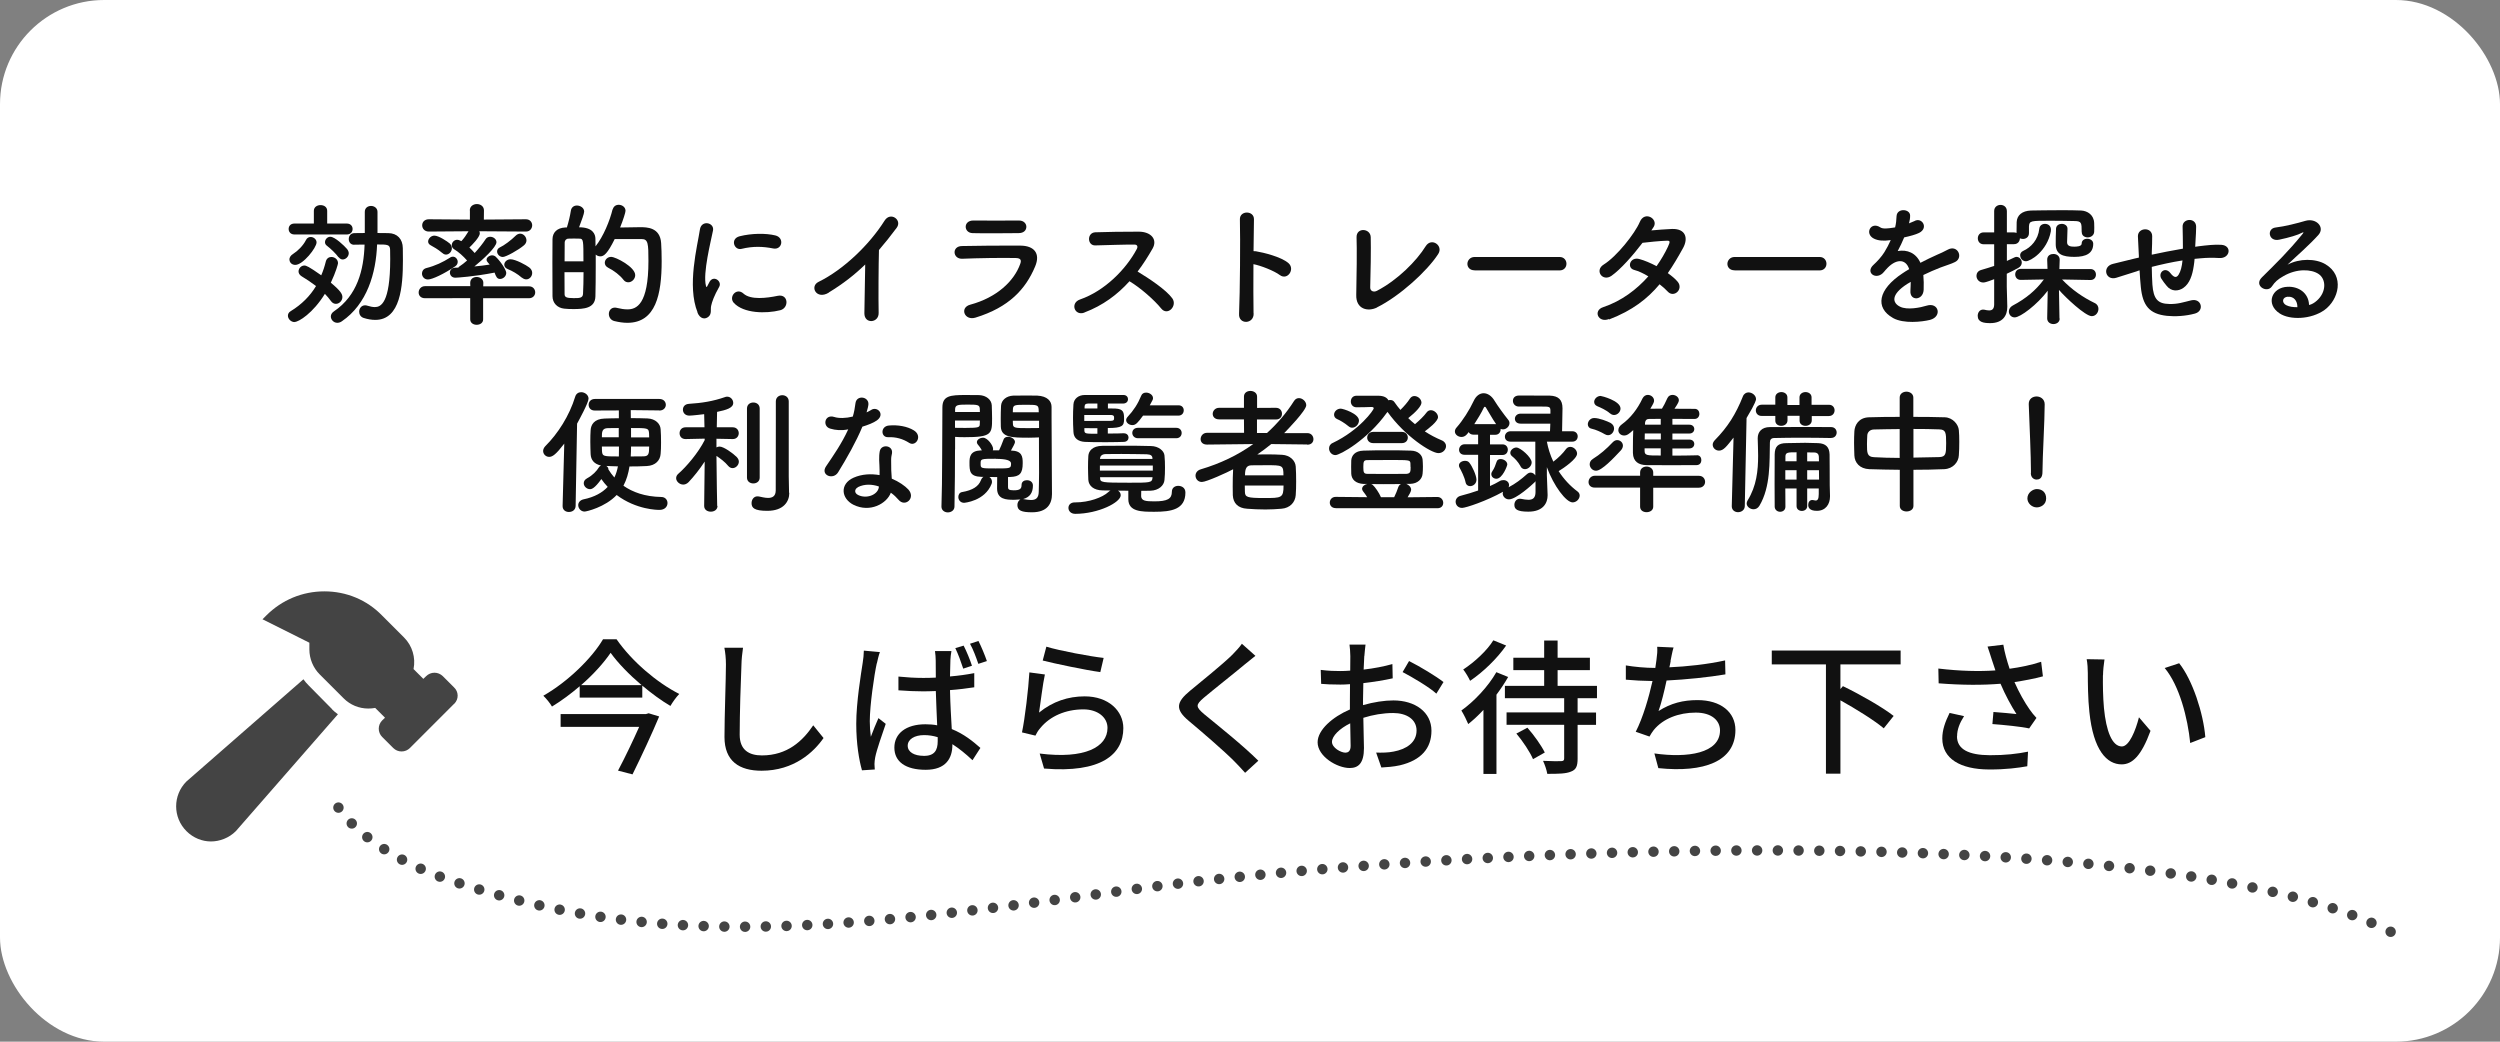 <?xml version="1.0" encoding="UTF-8"?><svg id="_レイヤー_1" xmlns="http://www.w3.org/2000/svg" viewBox="0 0 240 100"><rect x="0" y="0" width="240" height="100" fill="#808080" stroke="none"/><defs><style>.cls-1{fill:#fff;}.cls-2{fill:#111;}.cls-3{fill:#444;}.cls-4,.cls-5{fill:none;stroke:#444;stroke-linecap:round;stroke-miterlimit:10;}.cls-5{stroke-dasharray:0 0 0 1.99;}</style></defs><rect class="cls-1" y="0" width="240" height="100" rx="10" ry="10"/><g><path class="cls-2" d="M28.28,30.92c-.35,0-.64-.31-.64-.61,0-.17,.08-.33,.27-.44,1.05-.64,1.86-1.46,2.43-2.41-.46-.35-.95-.68-1.39-.94-.19-.12-.29-.29-.29-.46,0-.29,.25-.57,.56-.57,.17,0,.4,.08,1.62,.94,.18-.42,.33-.87,.44-1.33,.08-.3,.3-.43,.53-.43,.31,0,.64,.22,.64,.6,0,.08-.2,.83-.69,1.87,.95,.79,1.11,1.1,1.11,1.38,0,.35-.3,.65-.62,.65-.17,0-.35-.08-.48-.27-.17-.23-.36-.47-.58-.69-1.14,1.85-2.51,2.7-2.91,2.7Zm-.01-8.41c-.38,0-.56-.26-.56-.53s.18-.52,.56-.52h1.86v-1.22c0-.36,.31-.55,.64-.55s.64,.18,.64,.55v1.22h1.88c.38,0,.56,.26,.56,.52,0,.27-.18,.53-.56,.53h-5.02Zm-.49,2.41c0-.18,.1-.39,.38-.56,.43-.27,.95-.79,1.21-1.31,.1-.22,.29-.3,.46-.3,.27,0,.56,.22,.56,.52,0,.51-1.3,2.16-2.04,2.16-.33,0-.56-.23-.56-.51Zm4.72-.22c-.26-.36-.75-.83-1.13-1.12-.12-.09-.17-.21-.17-.33,0-.26,.22-.52,.51-.52,.44,0,1.34,.86,1.61,1.18,.1,.13,.16,.27,.16,.4,0,.32-.29,.6-.58,.6-.14,0-.27-.07-.39-.22Zm1.51-1.2c-.36,0-.53-.27-.53-.55,0-.29,.18-.57,.55-.57,.33,0,.65-.01,.99-.01v-2.03c0-.39,.3-.57,.6-.57s.62,.2,.62,.57v2.03c.34,0,.7,.01,1.04,.01,.86,.01,1.38,.57,1.39,1.44,0,.38,.01,.77,.01,1.16,0,2.5-.23,5.73-2.65,5.73-.35,0-.73-.06-1.13-.19-.29-.1-.42-.35-.42-.6,0-.3,.21-.61,.57-.61,.07,0,.14,.01,.23,.04,.26,.08,.49,.13,.7,.13,.56,0,1.48-.34,1.48-4.6,0-.31-.01-.61-.01-.9-.01-.51-.26-.51-1.25-.51-.1,2.74-.95,5.72-3.39,7.38-.14,.1-.3,.14-.43,.14-.35,0-.62-.3-.62-.61,0-.17,.09-.35,.3-.49,2.25-1.52,2.86-3.97,2.94-6.41-.34,0-.68,.01-.97,.01h-.01Z"/><path class="cls-2" d="M46.38,28.62v2.03c.01,.35-.3,.53-.62,.53s-.62-.18-.62-.53v-2.03s-4.33,.01-4.33,.01c-.43,0-.62-.27-.62-.55,0-.3,.22-.61,.62-.61h4.34s-.01-.31-.01-.31h0c0-.39,.31-.57,.62-.57s.64,.2,.64,.56h0s-.01,.34-.01,.34h4.39c.39-.01,.6,.29,.6,.58,0,.27-.2,.56-.6,.56h-4.39Zm-5.3-1.79c-.36,0-.57-.29-.57-.57,0-.22,.12-.44,.4-.52,.9-.23,1.6-.57,2.3-1.01,.09-.07,.19-.09,.27-.09,.26,0,.46,.25,.46,.49,0,.16-.06,.31-.23,.43-1.09,.74-2.22,1.27-2.63,1.27Zm4.93-4.63c.04,.06,.05,.13,.05,.21,0,.36-.79,1.16-1,1.35,.18,.17,.35,.35,.51,.53,.4-.44,.78-.91,1.05-1.33,.1-.16,.27-.23,.44-.23,.3,0,.6,.22,.6,.52,0,.47-1.27,1.64-2.12,2.33,.51-.05,.99-.1,1.47-.18-.05-.07-.12-.14-.18-.21-.08-.09-.12-.17-.12-.26,0-.23,.29-.42,.55-.42,.1,0,.21,.04,.29,.1,.51,.47,1.05,1.31,1.05,1.59,0,.33-.31,.58-.6,.58s-.39-.25-.52-.61c-2,.39-3.65,.49-3.77,.49-.34,0-.52-.25-.52-.49,0-.22,.16-.45,.49-.47,.1,0,.22-.01,.33-.01,.01-.04,.04-.08,.08-.1,.25-.17,.51-.36,.75-.58-.38-.43-.81-.82-1.24-1.08-.17-.1-.23-.25-.23-.39,0-.26,.22-.52,.52-.52,.1,0,.21,.03,.31,.09l.09,.04c.25-.26,.48-.6,.69-.95l-3.81,.03c-.42,0-.64-.3-.64-.6s.22-.58,.64-.58l3.94,.03v-.87s-.01-.01-.01-.01c0-.4,.34-.61,.68-.61s.68,.21,.68,.61h0s-.01,.88-.01,.88l4.04-.03c.4,0,.6,.3,.6,.58s-.2,.6-.6,.6l-4.47-.03Zm-3.56,2.08c-.42-.36-.83-.58-1.1-.73-.17-.09-.25-.22-.25-.36,0-.27,.27-.57,.6-.57,.42,0,1.26,.57,1.47,.75,.14,.13,.21,.3,.21,.46,0,.31-.26,.61-.56,.61-.12,0-.25-.05-.36-.16Zm5.82,.39c-.31,0-.55-.27-.55-.53,0-.14,.07-.29,.25-.38,.42-.19,1.11-.71,1.53-1.13,.13-.13,.29-.2,.43-.2,.33,0,.61,.31,.61,.65,0,.16-.08,.33-.23,.46-.53,.46-1.75,1.13-2.04,1.13Zm1.83,1.99c-.44-.38-.9-.64-1.34-.82-.25-.1-.35-.26-.35-.43,0-.26,.26-.52,.6-.52,.49,0,1.52,.57,1.79,.78,.21,.16,.29,.35,.29,.53,0,.33-.25,.62-.57,.62-.13,0-.27-.05-.42-.17Z"/><path class="cls-2" d="M58.82,20.12c.07-.31,.31-.46,.57-.46,.33,0,.66,.22,.66,.58,0,.14-.21,.84-.52,1.6,.57-.01,1.34-.03,1.92-.03,.65,0,1.92,.01,2.02,1.53,.03,.46,.05,1.07,.05,1.73,0,3.18-.56,5.92-3.29,5.92-.39,0-.81-.06-1.26-.17-.35-.09-.52-.39-.52-.68,0-.31,.2-.61,.58-.61,.07,0,.13,.01,.21,.03,.36,.09,.7,.14,.99,.14,.86,0,2.02-.44,2.02-4.64,0-1.68-.03-2.11-.65-2.11h-2.59c-.7,1.42-1.04,1.66-1.38,1.66-.17,0-.33-.07-.44-.17v1.14c0,1.05-.01,2.09-.03,2.87-.03,1.17-1.14,1.22-2.12,1.22-.3,0-.6-.01-.88-.04-.65-.07-1.12-.53-1.12-1.2-.01-.9-.01-2.11-.01-3.25,0-.83,0-1.62,.01-2.22,.01-.65,.44-1.08,1.21-1.12h.17c.16-.51,.31-1.13,.38-1.6,.05-.35,.31-.51,.58-.51,.34,0,.7,.23,.7,.58,0,.2-.25,.87-.49,1.51,1.34,0,1.56,.68,1.57,1.08,.01,.23,.01,.49,.01,.75,.75-.94,1.38-2.47,1.64-3.57Zm-2.81,4.97c0-2.01,0-2.18-.38-2.18-.14-.01-.34-.01-.53-.01s-.39,0-.53,.01c-.22,0-.36,.18-.36,.36-.01,.46-.01,1.12-.01,1.82h1.82Zm-1.82,1.03c0,.79,0,1.56,.01,2.11,0,.29,.16,.39,.86,.39,.56,0,.88,0,.91-.4,.03-.58,.05-1.33,.05-2.09h-1.83Zm5.67,.75c-.35-.46-.94-.9-1.48-1.17-.23-.12-.32-.3-.32-.47,0-.29,.25-.57,.61-.57,.44,0,2.31,.97,2.31,1.75,0,.38-.33,.69-.66,.69-.17,0-.33-.06-.46-.23Z"/><path class="cls-2" d="M66.97,30c-1.04-2.56-.01-6.41,.22-7.96,.14-.96,1.4-.68,1.26,.08-.21,1.05-.99,4.11-.68,5.32,.04,.17,.09,.13,.14,.01,.03-.07,.17-.33,.22-.42,.4-.64,1.21-.01,.91,.51-.48,.84-.69,1.44-.77,1.82-.08,.35,.08,.75-.25,1.04-.33,.29-.81,.23-1.07-.4Zm3.48-.92c-.53-.58,.25-1.51,.92-.9,.7,.64,2.26,.43,3.28,.22,1.05-.22,1.12,1.16,.26,1.38-1.39,.35-3.52,.31-4.46-.7Zm.74-5.19c-.71,.18-1.13-.97-.18-1.21,1.16-.29,2.51-.3,3.42-.08,.91,.22,.66,1.44-.22,1.25-.94-.19-1.92-.23-3.02,.04Z"/><path class="cls-2" d="M79.57,28.09c-1.2,.73-1.87-.6-.99-1.03,2.39-1.17,4.88-3.56,6.34-5.88,.57-.9,1.72-.06,1.16,.69-.58,.78-1.14,1.48-1.7,2.13-.04,1.33-.06,4.73-.03,6.03,.03,.99-1.38,1.11-1.37,.04,.01-1.04,.06-3.16,.08-4.68-1.03,1-2.15,1.87-3.5,2.69Z"/><path class="cls-2" d="M93.65,30.49c-1.07,.33-1.55-.96-.51-1.24,2.56-.69,4.21-2.26,4.8-3.91,.13-.35,.07-.56-.43-.57-1.33-.03-3.74,.01-5.13,.07-.92,.04-1.04-1.2-.04-1.22,1.68-.04,3.86-.05,5.63-.04,1.3,.01,1.94,.74,1.4,2.01-.91,2.17-2.5,3.91-5.72,4.9Zm4.13-8.11c-1.22,0-3.02,.04-4.42,0-.86-.03-.91-1.22,.09-1.21,1.25,.01,3.07,.01,4.38,0,.44,0,.7,.29,.7,.6s-.22,.61-.75,.61Z"/><path class="cls-2" d="M104.1,30.01c-.95,.35-1.39-.92-.42-1.26,2.37-.82,4.42-2.9,5.45-4.84,.12-.22,.07-.43-.22-.43-.82-.01-2.61,.05-3.76,.08-.78,.03-.83-1.22,0-1.26,.95-.04,2.86-.06,4.17-.06,1.17,0,1.83,.74,1.33,1.62-.44,.77-.91,1.51-1.44,2.21,1.08,.65,2.73,1.74,3.33,2.57,.52,.73-.46,1.74-1.07,.97-.64-.79-1.98-1.98-3.04-2.61-1.14,1.27-2.55,2.33-4.33,3Z"/><path class="cls-2" d="M120.35,30.09c.03,1.05-1.46,1.09-1.4,.05,.09-2.11,.13-7.2,.08-9.08-.03-.88,1.38-.87,1.35,.01-.01,.64-.03,1.77-.04,3.04,.06,0,.14,0,.22,.01,.73,.12,2.42,.53,3.12,1.13,.68,.57-.07,1.7-.81,1.16-.56-.42-1.85-.92-2.54-1.05-.01,1.79-.01,3.67,.01,4.72Z"/><path class="cls-2" d="M132.19,29.52c-.87,.43-2.03,.17-1.99-1.21,.04-1.48,.07-4.64,.03-5.51-.04-1,1.34-.9,1.36-.03,.03,.92-.01,3.83-.05,4.82-.01,.36,.33,.49,.64,.33,2-1.04,3.81-2.87,4.69-4.29,.55-.87,1.72-.05,1.2,.75-1.04,1.62-3.68,4.04-5.88,5.13Z"/><path class="cls-2" d="M141.56,25.95c-.47,0-.69-.31-.69-.62s.25-.66,.69-.66h8.16c.44,0,.66,.33,.66,.65s-.22,.64-.66,.64h-8.16Z"/><path class="cls-2" d="M154.46,30.63c-1.04,.4-1.55-.82-.56-1.14,1.79-.6,3.24-1.72,4.34-2.96-.47-.29-.95-.51-1.37-.62-.73-.2-.39-1.3,.52-1.04,.48,.13,1.07,.38,1.64,.68,.44-.62,.81-1.26,1.09-1.86,.25-.53,.2-.6-.14-.58-.52,.01-1.86,.14-2.3,.2-.91,1.2-2.11,2.56-2.98,3.17-.87,.6-1.64-.53-.75-1.08,1.26-.78,3-2.98,3.47-4.09,.46-1.11,1.79-.3,1.34,.46-.07,.1-.14,.22-.23,.35,.64-.05,1.35-.12,1.98-.14,1.34-.04,1.57,.9,1.07,1.82-.48,.87-.96,1.68-1.47,2.42,.36,.26,.7,.53,.94,.82,.3,.35,.21,.77-.03,.99-.23,.22-.62,.29-.92-.04-.19-.21-.47-.46-.78-.7-1.16,1.39-2.61,2.52-4.85,3.38Z"/><path class="cls-2" d="M166.52,25.95c-.47,0-.69-.31-.69-.62s.25-.66,.69-.66h8.16c.44,0,.66,.33,.66,.65s-.22,.64-.66,.64h-8.16Z"/><path class="cls-2" d="M183.22,21.46c.21-.08,.4-.16,.55-.23,.72-.43,1.42,.65,.46,1.13-.32,.16-.88,.31-1.43,.43-.17,.42-.39,.88-.62,1.31,.9-.16,1.75,.17,2.18,1.13,.53-.27,1.08-.55,1.59-.77,.31-.13,.66-.29,1.01-.48,.97-.55,1.56,.75,.73,1.17-.42,.21-.72,.27-1.4,.53-.55,.21-1.13,.47-1.65,.72,.04,.43,.05,.96,.03,1.43-.03,.52-.36,.79-.69,.81-.33,.01-.62-.23-.58-.74,.01-.27,.03-.57,.03-.84-.12,.07-.23,.13-.34,.2-1.61,1.04-1.42,1.82-.69,2.18,.69,.35,1.96,.09,2.57-.1,1.14-.35,1.51,1.05,.31,1.37-.77,.19-2.54,.39-3.55-.18-1.75-.99-1.44-2.74,.91-4.29,.18-.12,.39-.26,.64-.4-.35-1.09-1.35-.96-2.2,.01-.01,.01-.04,.04-.05,.05-.12,.14-.21,.26-.3,.34-.71,.64-1.66-.1-.88-.81,.34-.31,.78-.78,1.05-1.22,.22-.36,.43-.75,.61-1.16-.7,.1-1.2,.06-1.61-.14-.94-.47-.3-1.69,.61-1.08,.25,.17,.77,.1,1.22,.03,.05-.01,.13-.01,.2-.03,.09-.38,.12-.64,.14-1.09,.05-.78,1.27-.7,1.3-.07,.01,.26-.04,.51-.1,.75l-.03,.05Z"/><path class="cls-2" d="M199.84,22.26c0-.87-.01-1.03-.68-1.04-.51-.01-1.44-.03-2.29-.03-1.95,0-2.05,0-2.09,.55v.64h0c0,.38-.29,.56-.58,.56-.1,0-.19-.03-.29-.06-.01,.29-.2,.56-.57,.56h-.68v1.61c.82-.39,.83-.39,.92-.39,.29,0,.51,.26,.51,.55,0,.18-.1,.39-.35,.52-.36,.2-.73,.38-1.09,.55v1.26c0,.21,.04,1.39,.05,1.85v.07c0,.83-.43,1.56-1.64,1.56-.62,0-1.2-.09-1.2-.7,0-.3,.18-.6,.51-.6,.04,0,.08,0,.12,.01,.17,.04,.33,.07,.47,.07,.27,0,.47-.12,.48-.56v-2.44c-.79,.31-.96,.32-1.05,.32-.4,0-.65-.32-.65-.64,0-.23,.13-.47,.44-.56,.47-.14,.88-.26,1.26-.39v-2.08h-1.01c-.38,0-.56-.29-.56-.57s.18-.57,.56-.57h1.01v-2.03c-.01-.4,.3-.61,.61-.61s.61,.2,.61,.61v2.03h.68c.09,0,.17,.03,.25,.05v-.25c0-.23,0-.51,.01-.79,.03-.65,.51-1.08,1.38-1.11,.66-.01,1.75-.03,2.79-.03,.75,0,1.48,0,2.02,.03,.61,.03,1.22,.42,1.25,1.2,.01,.17,.01,.3,.01,.44,0,.13,0,.26-.01,.42-.03,.34-.33,.52-.62,.52s-.57-.17-.57-.49h0Zm-2.11,8.32c0,.35-.3,.53-.6,.53s-.6-.18-.6-.55h0s.05-2.65,.05-2.65c-1.01,1.34-2.63,2.56-3.17,2.56-.34,0-.56-.27-.56-.57,0-.21,.12-.43,.36-.56,1.3-.69,2.24-1.48,3-2.51l-2.21,.04h-.01c-.35,0-.53-.26-.53-.53s.18-.53,.55-.53h2.55s-.03-.86-.03-.86c-.01-.46,.36-.57,.6-.57,.3,0,.6,.18,.6,.55v.03l-.03,.87h2.98c.35-.01,.53,.26,.53,.53s-.17,.52-.52,.52h-.01l-2.72-.05c.94,.99,2.03,1.73,3.13,2.26,.26,.12,.36,.34,.36,.56,0,.35-.26,.7-.64,.7-.62,0-2.54-1.81-3.15-2.52l.05,2.74h0Zm-3.8-6.06c0-.17,.09-.34,.29-.43,.78-.35,1.44-1.09,1.55-2.12,.03-.33,.29-.48,.55-.48,.29,0,.57,.18,.57,.56,0,.05,0,.12-.01,.17-.36,1.9-1.96,2.86-2.39,2.86-.33,0-.55-.29-.55-.56Zm4.55-2.55c-.01,.3-.04,1.17-.04,1.29,0,.38,.36,.42,.69,.42,.18,0,.71-.01,.71-.29,0-.32,.26-.47,.53-.47,.29,0,.58,.17,.58,.48,0,.92-.68,1.26-1.81,1.26s-1.79-.25-1.79-1.21v-.04c0-.13,0-1.13,.03-1.48,.03-.3,.29-.44,.55-.44,.27,0,.55,.16,.55,.47h0Z"/><path class="cls-2" d="M205.18,26.03c-1.14,.36-1.64,.52-2.03,.64-1.03,.3-1.38-1.08-.3-1.34,.58-.14,1.55-.39,2.12-.52l.36-.08v-.17c-.03-.75-.06-1.29-.09-1.85-.04-.88,1.35-.96,1.37-.05,0,.42-.01,1.01-.04,1.62v.17c.84-.18,1.92-.4,2.99-.58,0-.39-.01-.75-.01-1.08,0-.29,0-.42-.01-.52-.01-.1,0-.22-.01-.51-.03-.81,1.3-.91,1.3,.01,0,.44-.03,.82-.05,1.18-.01,.22-.03,.48-.04,.74,.12-.01,.22-.04,.34-.05,.74-.09,1.47-.18,2.16-.14,1.07,.07,.86,1.34-.2,1.27-.65-.04-1.17-.03-1.83,.03-.18,.01-.35,.04-.53,.05-.01,.22-.05,.46-.08,.68-.13,.88-.39,1.69-1,2.11-.49,.34-1.16,.36-1.6-.2-.18-.22-.36-.44-.51-.69-.34-.57,.36-1.2,.87-.53,.38,.49,.6,.43,.78,.16,.21-.33,.33-.82,.38-1.38-1.08,.17-2.09,.4-2.95,.62,.01,.61,.03,1.24,.06,1.69,.1,1.4,.52,1.85,1.61,1.87,.81,.03,1.37-.17,2.12-.35,.99-.23,1.29,1.01,.36,1.27-.9,.25-1.94,.3-2.69,.22-1.7-.18-2.33-.99-2.51-2.76-.05-.47-.09-1.07-.12-1.61l-.22,.07Z"/><path class="cls-2" d="M222.41,28.87c.95-.84,.91-2.08,.17-2.57-.68-.46-2.08-.55-3.39,.22-.52,.3-.79,.53-1.09,.98-.47,.69-1.77-.08-.96-.87,1.43-1.42,2.48-2.42,3.93-4.2,.14-.18,.01-.13-.09-.08-.36,.2-1.22,.46-2.18,.66-1.03,.22-1.22-1.07-.34-1.17,.87-.1,2.12-.42,2.86-.64,1.04-.3,1.9,.62,1.25,1.35-.42,.47-.94,.97-1.46,1.46-.52,.48-1.04,.95-1.51,1.4,1.14-.61,2.69-.61,3.65-.04,1.87,1.12,1.26,3.41-.1,4.39-1.29,.92-3.32,.98-4.3,.33-1.38-.9-.77-2.51,.77-2.56,1.04-.04,2.01,.58,2.05,1.75,.25-.05,.52-.21,.75-.42Zm-2.77-.39c-.57,.05-.6,.58-.18,.81,.3,.16,.73,.21,1.09,.2,.01-.6-.34-1.05-.91-1Z"/><path class="cls-2" d="M54.16,42.6c-.79,1.03-1.12,1.26-1.44,1.26s-.58-.26-.58-.57c0-.14,.07-.31,.21-.46,1.21-1.2,2.31-2.92,2.87-4.75,.09-.3,.33-.43,.57-.43,.35,0,.71,.26,.71,.62,0,.39-.9,2.03-1.1,2.4l-.14,7.9c-.01,.39-.32,.58-.65,.58-.3,0-.6-.18-.6-.56v-.03l.16-5.99Zm9.11-3.2l-2.72-.03c0,.29,.01,.53,.01,.77,.55,0,1.09,.01,1.6,.03,.77,.03,1.23,.52,1.26,1.03,.03,.36,.04,.83,.04,1.29,0,.4-.01,.79-.04,1.08-.04,.61-.48,1.13-1.33,1.17-.53,.03-1.1,.04-1.66,.04-.1,.64-.27,1.26-.58,1.85,.87,.61,2.04,1.05,3.63,1.08,.39,0,.6,.29,.6,.58,0,.33-.25,.66-.77,.66-.16,0-2.21,0-4.11-1.43-1.12,1.18-2.91,1.59-3.08,1.59-.36,0-.61-.31-.61-.62,0-.23,.16-.47,.49-.55,1.09-.22,1.83-.66,2.34-1.2-.23-.25-.44-.49-.61-.75-.65,.91-.94,.97-1.09,.97-.31,0-.6-.27-.6-.57,0-.18,.09-.35,.33-.48,.51-.27,.92-.7,1.12-1.04,.05-.09,.12-.14,.21-.18-.66-.14-.97-.53-1-1.09-.01-.35-.03-.78-.03-1.2s.01-.82,.03-1.1c.03-.53,.34-1.09,1.34-1.12,.42-.01,.88-.03,1.37-.03v-.75s-2.31,.01-2.31,.01h-.01c-.39,0-.58-.27-.58-.55s.2-.56,.6-.56h6.19c.42,0,.62,.29,.62,.56s-.21,.55-.61,.55h-.01Zm-3.87,1.69c-.36,0-.71,0-1.04,.01-.58,.01-.58,.38-.58,.88h1.62v-.9Zm-1.62,1.78c0,.16,0,.31,.01,.42,.04,.52,.1,.53,1.62,.53,.01-.23,.01-.47,.01-.69v-.26h-1.65Zm.43,1.86c.12,.08,.2,.19,.2,.34,.16,.26,.35,.52,.57,.77,.17-.35,.27-.7,.34-1.07-.39,0-.77-.03-1.11-.04Zm2.37-1.86c0,.31-.01,.62-.03,.95,.42,0,.83,0,1.22-.01,.49-.01,.55-.22,.55-.94h-1.74Zm1.74-.88c0-.14,0-.27-.01-.38-.04-.52-.1-.52-1.73-.52v.9h1.74Z"/><path class="cls-2" d="M68.88,48.57c0,.36-.31,.55-.64,.55s-.64-.18-.64-.55h0s.05-4.26,.05-4.26c-.48,.74-1.04,1.44-1.55,1.98-.16,.16-.34,.23-.51,.23-.35,0-.68-.3-.68-.61,0-.16,.06-.3,.22-.44,.75-.65,1.9-1.99,2.52-3.22v-.14s-1.83,.04-1.83,.04h-.01c-.38,0-.57-.27-.57-.56s.19-.57,.58-.57h1.81l-.03-1.26c-.05,.01-1.16,.14-1.42,.14-.42,0-.62-.29-.62-.57s.18-.53,.56-.56c1.27-.08,2.33-.25,3.48-.65,.06-.03,.14-.04,.21-.04,.34,0,.58,.3,.58,.6,0,.49-.68,.68-1.55,.86-.01,.3-.01,.85-.03,1.48h1.53c.39,0,.58,.29,.58,.57s-.2,.56-.57,.56h-.01l-1.56-.03v.83c.09-.05,.2-.08,.3-.08,.39,0,1.3,.65,1.65,1.01,.13,.14,.2,.29,.2,.44,0,.32-.29,.62-.6,.62-.16,0-.3-.07-.43-.22-.27-.34-.77-.73-1.12-.95,.01,1.96,.07,4.79,.07,4.79h0Zm2.83-9.35c0-.39,.3-.58,.61-.58s.61,.19,.61,.58v6.63c0,.38-.31,.56-.61,.56s-.61-.18-.61-.56v-6.63Zm4.06,8.09v.03c0,.78-.52,1.7-2.11,1.7-1.26,0-1.51-.29-1.51-.74,0-.33,.21-.65,.56-.65,.05,0,.09,0,.14,.01,.25,.05,.59,.14,.88,.14,.39,0,.73-.14,.74-.7,.01-.48,.01-4.09,.01-6.51v-2.05c0-.4,.31-.6,.62-.6s.62,.2,.62,.6v7.2l.03,1.57Z"/><path class="cls-2" d="M79.71,41.15c-.79-.22-.55-1.42,.38-1.12,.43,.14,1.11,.13,1.78-.04,.13-.43,.2-.85,.26-1.31,.12-.77,1.26-.62,1.24,.12-.01,.2-.09,.48-.18,.79,.16-.08,.3-.14,.42-.22,.58-.42,1.4,.39,.57,.99-.32,.23-.86,.44-1.39,.6-.61,1.47-1.5,3.03-2.33,4.38-.48,.78-1.73,.27-1.16-.57,.73-1.08,1.5-2.18,2.13-3.55-.66,.13-1.22,.08-1.72-.07Zm2.24,7.32c-1.21-.61-1.35-2.01-.01-2.61,.81-.36,1.69-.39,2.5-.25v-.46c0-.33-.03-.65-.04-.98-.01-.26,.01-.62,.06-.87,.16-.71,1.3-.55,1.17,.23-.04,.2-.08,.34-.08,.61,0,.3,0,.62,.01,1,.01,.25,.04,.52,.05,.81,.69,.29,1.26,.69,1.59,1.04,.74,.82-.31,1.74-.94,.99-.2-.23-.44-.47-.74-.68-.38,1.04-2,1.95-3.58,1.16Zm.42-1.7c-.35,.18-.38,.56,.01,.75,.78,.39,1.83,.01,1.98-.69,.01-.04,0-.09,.01-.13-.66-.22-1.37-.25-2,.06Zm2.9-4.8c-.72,.04-.77-1.04,.06-1.12,.86-.08,1.77,.08,2.39,.46,.88,.53,.21,1.61-.43,1.21-.61-.39-1.27-.58-2.03-.55Z"/><path class="cls-2" d="M91.68,43.15c0,1.49-.01,3.61-.05,5.47,0,.38-.33,.57-.64,.57s-.61-.2-.61-.55v-.03c.09-2.41,.06-6.83,.09-9.49,0-1.14,.77-1.2,2.24-1.2,.52,0,1.05,0,1.3,.01,.66,.03,1.17,.43,1.2,.98,.01,.39,.03,.83,.03,1.25,0,1.5-.03,1.81-2.64,1.81-.35,0-.68-.01-.91-.03v1.2Zm0-2.78v.7c.2,.01,.58,.01,.99,.01,1.37,0,1.38-.07,1.39-.39,0-.1,.01-.21,.01-.32h-2.39Zm2.39-.81c0-.12-.01-.23-.01-.34-.03-.35-.2-.38-1.17-.38s-1.2,.03-1.2,.48v.23h2.38Zm3.78,8.39c-.17,.01-.34,.03-.51,.03-.75,0-1.62-.04-1.62-1.09,0-.2,.01-.68,.01-1.09-.26,0-.51-.01-.75-.01,.14,.09,.25,.26,.25,.46,0,.06-.01,.14-.04,.21-.65,1.65-2.61,1.81-2.64,1.81-.36,0-.55-.29-.55-.56,0-.22,.12-.43,.35-.47,1.05-.18,1.59-.56,1.81-1.12,.06-.16,.14-.27,.25-.34h-.18c-1.14-.04-1.16-.53-1.16-1.38,0-.55,.08-1.12,1.07-1.16h.12c-.16-.3-.31-.47-.4-.58-.05-.06-.08-.14-.08-.21,0-.25,.31-.43,.6-.43,.42,0,.96,.74,.96,1.08,0,.04-.01,.09-.03,.13h.6c.13-.27,.26-.56,.43-1.03,.06-.19,.25-.27,.44-.27,.3,0,.66,.22,.66,.51,0,.12-.22,.51-.39,.81,1.07,.03,1.13,.57,1.13,1.21,0,1-.29,1.3-1.21,1.33h-.2v.98c0,.19,.07,.3,.55,.3,.61,0,.75-.16,.75-.52,0-.31,.25-.45,.51-.45,.35,0,.58,.21,.58,.51,0,.69-.29,1.12-.94,1.3,.01,0,.04,.01,.06,.01,.26,.04,.49,.08,.7,.08,.43,0,.73-.16,.74-.79,.01-.52,.03-1.16,.03-1.81,0-.99-.01-2.05-.01-2.89v-.52c-.23,.01-.58,.03-.96,.03-1.61,0-2.67-.01-2.7-1.07-.01-.22-.01-.47-.01-.73,0-.43,.01-.87,.03-1.26,.03-.55,.51-.95,1.17-.98,.25-.01,.81-.01,1.34-.01,.39,0,.75,0,.97,.01,.97,.05,1.37,.53,1.37,1.08v.94c0,1.94,.03,4.15,.03,5.81,0,.62,.01,1.17,.01,1.62,0,.94-.46,1.75-1.92,1.75-1,0-1.4-.17-1.4-.7,0-.22,.1-.43,.29-.52h-.09Zm-2.24-3.91c-1.47,0-1.47,.01-1.47,.47s0,.46,1.44,.46,1.48,0,1.48-.48q0-.44-1.46-.44Zm4.11-4.46c0-.1-.01-.19-.01-.29-.03-.43-.21-.43-1.22-.43s-1.22,0-1.25,.39c0,.1-.01,.21-.01,.33h2.5Zm.03,.81h-2.52c0,.12,.01,.22,.01,.32,.01,.39,.27,.39,1.46,.39,.43,0,.87,0,1.05-.01v-.7Z"/><path class="cls-2" d="M108.32,47.11c-.34,0-.66-.01-.99-.01,.16,.1,.26,.26,.26,.44,0,.69-2.13,1.78-4.36,1.79-.44,0-.66-.29-.66-.57s.2-.53,.61-.53h.06c1.29,0,2.61-.47,3.17-1,.07-.07,.13-.1,.2-.14-.26,0-.49-.01-.74-.01-.88-.01-1.35-.44-1.39-1.01-.01-.36-.03-.78-.03-1.17s.01-.81,.03-1.13c.03-.47,.39-.96,1.35-.97,.65-.01,1.34-.01,2.03-.01,.86,0,1.73,0,2.63,.03,.74,.01,1.26,.46,1.3,.9,.04,.35,.05,.77,.05,1.18s-.01,.82-.05,1.18c-.04,.53-.56,1.01-1.36,1.03-.29,0-.57,.01-.87,.01-.01,.17-.01,.34-.01,.52,.03,.44,.43,.49,1.27,.49,1.27,0,1.68-.25,1.68-.92,0-.39,.3-.57,.61-.57s.69,.17,.69,.64c0,1.64-1.37,1.85-2.98,1.85-1.22,0-2.5,0-2.5-1.21v-.78Zm-.4-5.51c.27,0,.42,.21,.42,.4,0,.21-.14,.4-.43,.42-.31,.01-1.01,.03-1.73,.03-.88,0-1.78-.01-2.04-.03-.62-.04-1.07-.33-1.09-.97-.03-.48-.04-.91-.04-1.33s.01-.83,.04-1.29c.03-.55,.49-.91,1.08-.91h3.73c.29,0,.43,.21,.43,.4,0,.21-.14,.4-.44,.42h-1.49v.47c.31,0,.56,.01,.71,.01,.82,.04,.84,.4,.84,1.03s-.17,.84-1.56,.84v.53c.68,0,1.31-.01,1.56-.03h.01Zm-.97-1.56c-.01-.13-.08-.18-.26-.2h-2.6v.57c.69,0,2.08,0,2.55-.01,.23-.01,.3-.05,.31-.2v-.17Zm-1.6-1.3h-.88c-.21,.01-.34,.05-.35,.29v.18s1.23,0,1.23,0v-.47Zm0,2.37c-.46,0-.91,0-1.25-.01v.25c.03,.29,.14,.29,1.25,.29v-.52Zm5.32,3.58h-5.08v.49h5.08v-.49Zm-.03-.66c-.01-.27-.13-.4-.55-.42-.73-.01-1.6-.03-2.44-.03-.52,0-1.04,0-1.5,.01-.39,.01-.53,.21-.55,.43v.04h5.03v-.04Zm.01,1.78h-5.04v.07c.01,.44,.12,.46,2.82,.46,1.95,0,2.17,0,2.21-.46v-.07Zm-.91-5.92c-.51,.69-.7,.92-1.03,.92-.3,0-.6-.21-.6-.48,0-.1,.05-.21,.14-.31,.57-.61,.99-1.25,1.31-2.04,.08-.21,.27-.29,.47-.29,.31,0,.66,.22,.66,.53,0,.05-.01,.12-.04,.18-.08,.17-.17,.34-.27,.51h2.74c.35-.01,.52,.23,.52,.48,0,.26-.17,.51-.52,.51h-3.39Zm-.49,2.18c-.36,0-.55-.26-.55-.51s.18-.49,.55-.49h3.67c.35,0,.52,.25,.52,.49,0,.26-.17,.51-.52,.51h-3.67Z"/><path class="cls-2" d="M125.47,42.67l-3.43-.04c-.43,.35-.88,.69-1.34,1,.29,0,.59-.01,.88-.01,.53,0,1.05,.01,1.5,.04,.75,.04,1.27,.55,1.31,1.12,.03,.42,.04,.94,.04,1.46,0,.45-.01,.9-.04,1.29-.05,.69-.55,1.25-1.38,1.31-.49,.04-1.01,.07-1.53,.07-.61,0-1.21-.03-1.74-.07-.91-.05-1.35-.55-1.39-1.29-.01-.26-.01-.55-.01-.84,0-.56,.01-1.17,.04-1.66-.53,.29-2.57,1.22-3,1.22-.38,0-.61-.3-.61-.61,0-.25,.16-.51,.52-.61,1.85-.55,3.54-1.35,5.02-2.42l-4.43,.05h-.01c-.43,0-.61-.26-.61-.52,0-.3,.22-.61,.62-.61h3.55s-.01-1.29-.01-1.29h-2.38c-.43,0-.62-.26-.62-.53s.22-.58,.62-.58h2.38s0-1.07,0-1.07c0-.38,.31-.55,.62-.55s.64,.18,.64,.55v1.08s1.81-.01,1.81-.01c.39,0,.58,.29,.58,.57s-.18,.55-.58,.55h-1.82v1.3h.96c.99-.9,1.86-1.91,2.6-3.08,.13-.2,.3-.27,.47-.27,.35,0,.7,.33,.7,.68,0,.51-1.85,2.4-2.12,2.68h2.21c.39-.01,.6,.29,.6,.58,0,.27-.18,.53-.58,.53h-.01Zm-5.97,3.95c0,.2,.01,.39,.01,.58,.01,.53,.2,.61,1.86,.61s1.85,0,1.85-1.2h-3.72Zm3.71-.99c0-.97-.08-.97-1.64-.97-.49,0-1.03,0-1.43,.01-.47,.01-.62,.3-.62,.96h3.69Z"/><path class="cls-2" d="M130.23,37.99h2.07c.55,0,.85,.18,.99,.44,.07-.03,.12-.03,.18-.03,.14,0,.3,.05,.4,.21,.18,.25,.36,.51,.57,.74,.35-.34,.7-.75,.91-1.08,.12-.18,.27-.25,.43-.25,.34,0,.68,.3,.68,.64,0,.3-.51,.88-1.27,1.48,.21,.21,.43,.4,.65,.58,.42-.35,.87-.79,1.11-1.12,.12-.16,.26-.22,.42-.22,.33,0,.68,.33,.68,.66,0,.42-.96,1.14-1.27,1.37,.51,.34,1.05,.62,1.62,.86,.29,.12,.42,.34,.42,.55,0,.34-.3,.68-.73,.68-.7,0-3.22-1.62-4.89-3.96-.01,.03-.04,.06-.07,.09-1.86,2.6-4.49,4.06-4.93,4.06-.35,0-.61-.31-.61-.64,0-.21,.1-.42,.36-.53,2.59-1.24,3.93-3.17,3.93-3.32,0-.09-.08-.13-.21-.13-.48,.01-.7,.03-1.44,.03-.36,0-.55-.27-.55-.55,0-.29,.18-.56,.55-.56h.01Zm-2,10.79c-.38,0-.57-.26-.57-.53s.19-.55,.57-.55l3.02,.03c-.12-.2-.25-.38-.4-.57-.06-.08-.09-.16-.09-.23,0-.22,.23-.42,.49-.47h-.33c-.78-.04-1.17-.43-1.2-.98,0-.18-.01-.42-.01-.66s.01-.47,.01-.62c.03-.45,.34-.92,1.18-.94,.75-.03,1.52-.03,2.28-.03s1.52,0,2.26,.03c.71,.01,1.09,.43,1.13,.86,.01,.17,.03,.42,.03,.66s-.01,.51-.03,.69c-.04,.52-.47,.96-1.18,.98h-.39c.25,.1,.47,.31,.47,.57,0,.14-.19,.49-.34,.72l2.86-.03c.36,0,.56,.29,.56,.56s-.17,.52-.56,.52h-9.76Zm1.24-7.85c-.42-.35-.87-.6-1.09-.69-.22-.09-.31-.26-.31-.43,0-.29,.27-.58,.64-.58,.22,0,1.75,.48,1.75,1.14,0,.35-.31,.69-.65,.69-.12,0-.23-.04-.34-.13Zm5.94,3.9c0-.14,0-.3-.01-.36-.03-.31-.1-.31-1.95-.31-.74,0-1.52,0-2.17,.01-.36,0-.4,.13-.4,.66s.04,.66,.42,.66c.55,.01,1.2,.01,1.85,.01s1.31,0,1.87-.01c.39-.03,.4-.23,.4-.66Zm-3.58-2.29c-.39,0-.58-.27-.58-.53,0-.27,.2-.55,.58-.55h2.74c.39,0,.58,.27,.58,.55s-.2,.53-.58,.53h-2.74Zm2.01,5.19c.16-.31,.3-.68,.39-.95,.05-.16,.16-.26,.27-.31-.56,.01-1.1,.01-1.66,.01-.4,0-.82,0-1.22-.01,.05,.01,.12,.04,.16,.08,.23,.2,.62,.77,.79,1.18h1.27Z"/><path class="cls-2" d="M147.41,46.19c-.03,.05-.07,.1-.12,.14-.18,.18-1.74,1.61-2.43,1.61-.35,0-.6-.29-.6-.57,0-.05,.01-.1,.03-.16-1.57,.88-3.58,1.55-3.93,1.55-.4,0-.62-.3-.62-.6,0-.23,.16-.48,.47-.56,.62-.16,1.17-.33,1.69-.51v-3.43h-1.3c-.36,0-.53-.23-.53-.48,0-.26,.2-.53,.53-.53h1.3v-.92h-.44c-.23,0-.39-.1-.47-.25-.27,.4-.49,.47-.68,.47-.33,0-.64-.23-.64-.53,0-.13,.05-.26,.17-.39,.57-.64,1.22-1.65,1.64-2.55,.22-.48,.58-.73,.95-.73s.77,.25,1.05,.73c.3,.49,.91,1.33,1.3,1.81,.09,.1,.13,.22,.13,.33,0,.31-.3,.6-.62,.6-.08,0-.16-.01-.23-.05v.05c0,.26-.17,.52-.51,.52h-.51v.92h1.2c.34,0,.51,.25,.51,.51s-.17,.51-.51,.51h-1.2v2.98c.32-.14,.64-.3,.92-.47,.13-.08,.26-.1,.38-.1,.3,0,.53,.21,.53,.48,0,.07-.01,.13-.05,.21,.66-.34,1.22-.77,1.78-1.27,.12-.1,.23-.14,.35-.14,.18,0,.35,.12,.44,.27v-3.24h-2.37c-.38,0-.55-.23-.55-.48,0-.26,.2-.52,.55-.52h3.78c0-.21,.03-.47,.03-.73h-2.85c-.38,0-.55-.23-.55-.47s.2-.49,.55-.49h2.86v-.32c-.01-.36-.14-.36-.83-.36h-2.22c-.34-.01-.55-.27-.55-.55s.19-.51,.6-.51c.64,0,2.37,0,2.94,.01,.83,.03,1.22,.39,1.22,1.22,0,.49-.03,1.52-.04,2.2h.98c.35,0,.52,.25,.52,.49,0,.26-.17,.51-.52,.51h-2.44c.12,.65,.33,1.3,.62,1.92,.46-.34,.94-.82,1.21-1.2,.12-.16,.26-.22,.42-.22,.33,0,.65,.31,.65,.65,0,.51-1.29,1.39-1.77,1.68,.48,.75,1.11,1.43,1.81,1.95,.14,.1,.21,.25,.21,.39,0,.33-.31,.66-.68,.66-.61,0-1.81-1.56-2.47-3.38v.79s.07,1.86,.07,1.86v.06c0,.68-.38,1.56-1.85,1.56-1.1,0-1.34-.25-1.34-.66,0-.3,.2-.58,.53-.58,.04,0,.08,0,.12,.01,.25,.05,.49,.09,.7,.09,.4,0,.68-.16,.68-.75v-1.03Zm-6.72,.09c-.1-.49-.42-1.11-.57-1.38-.05-.08-.06-.16-.06-.23,0-.26,.3-.43,.58-.43,.16,0,.3,.04,.4,.16,.3,.35,.7,1.26,.7,1.65s-.32,.62-.61,.62c-.2,0-.39-.12-.44-.39Zm2.94-5.56c-.38-.53-.75-1.24-.98-1.59-.03-.05-.06-.08-.1-.08s-.08,.03-.1,.08c-.26,.55-.6,1.09-.92,1.59h2.11Zm-.47,4.8c0-.09,.04-.19,.12-.31,.16-.22,.3-.58,.39-.87,.05-.2,.22-.27,.39-.27,.3,0,.64,.22,.64,.52,0,.12-.46,1.37-1.05,1.37-.25,0-.48-.18-.48-.43Zm2.82-.75c-.27-.48-.58-.78-.82-.97-.12-.1-.17-.21-.17-.33,0-.26,.3-.51,.58-.51,.39,0,1.47,.95,1.47,1.43,0,.35-.33,.65-.64,.65-.17,0-.33-.08-.43-.27Z"/><path class="cls-2" d="M154.07,41.69c-.4-.23-.86-.44-1.26-.53-.26-.05-.38-.23-.38-.43,0-.29,.25-.6,.61-.6,.49,0,1.26,.31,1.57,.47,.23,.13,.34,.33,.34,.53,0,.33-.25,.65-.58,.65-.09,0-.2-.03-.3-.09Zm4.64,5.12v1.83c0,.35-.31,.53-.64,.53s-.62-.18-.62-.53v-1.83h-4.33c-.43,.01-.62-.26-.62-.53,0-.3,.22-.61,.62-.61h4.33s0-.31,0-.31c0-.38,.31-.57,.62-.57s.64,.2,.64,.57v.32h4.38c.39-.01,.6,.29,.6,.58,0,.27-.2,.56-.6,.56h-4.38Zm-5.49-1.62c-.35,0-.61-.31-.61-.62,0-.18,.09-.38,.3-.51,.69-.43,1.31-.96,1.92-1.61,.13-.13,.27-.2,.42-.2,.29,0,.55,.23,.55,.53,0,.14-.06,.31-.21,.47-.68,.73-1.82,1.94-2.37,1.94Zm1.33-5.51c-.34-.31-.91-.56-1.2-.68-.22-.09-.31-.25-.31-.42,0-.27,.27-.57,.62-.57,.09,0,1.91,.46,1.91,1.21,0,.33-.3,.62-.62,.62-.13,0-.27-.05-.4-.17Zm8.35,4.02c.29,0,.43,.23,.43,.47s-.14,.47-.44,.48c-.74,.01-1.6,.01-2.43,.01s-1.68,0-2.41-.01c-.73-.01-1.27-.33-1.29-1.16v-.58c0-.53,.01-1.11,.03-1.62-.44,.4-.6,.52-.87,.52-.31,0-.56-.22-.56-.51,0-.18,.09-.38,.32-.55,.86-.62,1.53-1.5,2-2.5,.12-.23,.31-.34,.51-.34,.3,0,.6,.23,.6,.55,0,.13-.03,.23-.36,.78,.36,0,.73-.01,1.12-.01,.17-.27,.3-.53,.52-1.01,.1-.22,.3-.31,.49-.31,.3,0,.61,.21,.61,.51,0,.12-.04,.26-.42,.82,.66,0,1.33,0,1.95,.01,.3,0,.44,.25,.44,.48,0,.25-.16,.49-.47,.49-.69,0-1.42-.01-2.12-.01v.56h1.62c.33,0,.48,.21,.48,.42,0,.22-.16,.43-.48,.43h-1.62v.58h1.62c.33,0,.48,.21,.48,.42,0,.22-.16,.43-.48,.43h-1.62v.69c.78,0,1.59-.01,2.33-.03h.01Zm-3.47-2.09h-1.53c0,.19-.01,.39-.01,.58h1.55v-.58Zm0,1.43h-1.55v.22c0,.47,.2,.47,1.55,.47v-.69Zm0-2.83c-.4,0-.79,.01-1.13,.01-.19,0-.36,.1-.38,.42v.13h1.51v-.56Z"/><path class="cls-2" d="M166.25,48.59l.17-6.58c-.65,.83-.96,1.25-1.39,1.25-.34,0-.61-.26-.61-.57,0-.14,.07-.29,.2-.43,1.24-1.26,2.02-2.5,2.7-4.21,.1-.26,.33-.38,.53-.38,.36,0,.73,.29,.73,.65,0,.05,0,.3-.91,1.81l-.17,8.46c-.01,.38-.33,.58-.65,.58-.3,0-.6-.19-.6-.57h0Zm9.55-6.54c-.75-.01-1.72-.03-2.7-.03s-1.96,.01-2.77,.03c-.29,0-.42,.16-.42,.43-.04,1.83,.08,4.26-1.01,6.08-.14,.23-.35,.33-.56,.33-.33,0-.66-.25-.66-.56,0-.09,.03-.19,.09-.29,.86-1.38,1.01-2.87,1.01-4.29,0-.56-.03-1.12-.04-1.65v-.03c0-.6,.38-1.07,1.17-1.07,1.21,0,2.76-.01,4.09-.01,.68,0,1.29,0,1.79,.01,.35,0,.53,.26,.53,.52s-.18,.52-.52,.52h-.01Zm-1.87-2.12v.42c0,.35-.3,.53-.6,.53s-.57-.17-.57-.49v-.47h-1.16v.43c0,.35-.3,.53-.6,.53s-.57-.17-.57-.49v-.46h-1.29c-.39,.01-.58-.26-.58-.53s.2-.55,.58-.55h1.29s0-.7,0-.7c0-.34,.3-.51,.58-.51s.58,.17,.58,.51v.73h1.16v-.73c0-.34,.3-.51,.58-.51s.58,.17,.58,.51v.71h1.66c.36-.01,.55,.26,.55,.53s-.18,.55-.55,.55h-1.66Zm.69,6.96h-1.13v1.7c0,.3-.26,.46-.51,.46-.26,0-.51-.16-.51-.46v-1.7h-1.08c0,.58,0,1.18,.01,1.75h0c0,.33-.25,.49-.51,.49-.25,0-.51-.17-.52-.49-.01-.69-.01-1.43-.01-2.16,0-1.01,0-2.01,.01-2.86,.01-.75,.31-1.08,1.14-1.08,.69-.01,1.22-.03,1.79-.03,.38,0,.77,.01,1.23,.03,.75,.03,1.09,.38,1.11,1.09,.01,.34,.01,.96,.01,1.56,0,1.03,0,1.88,.03,2.39v.09c0,.71-.4,1.37-1.26,1.37-.73,0-.83-.34-.83-.58,0-.23,.13-.46,.38-.46,.04,0,.07,0,.1,.01,.08,.01,.16,.04,.23,.04,.18,0,.3-.12,.3-.62v-.55Zm-2.15-1.75h-1.08v.9h1.08v-.9Zm0-1.72c-.83,0-1.07,0-1.07,.42v.44h1.07v-.86Zm2.15,.86c0-.17-.01-.31-.01-.44-.01-.22-.13-.39-.42-.4-.26,0-.49-.01-.7-.01v.86h1.13Zm-1.13,.86v.9h1.14c0-.29-.01-.6-.01-.9h-1.13Z"/><path class="cls-2" d="M182.37,45.1c-1.01-.01-2.01-.03-2.92-.06-.92-.04-1.4-.62-1.43-1.31-.01-.4-.03-.81-.03-1.21s.01-.77,.03-1.12c.03-.56,.39-1.31,1.4-1.34,.9-.03,1.91-.04,2.95-.04v-1.85c0-.38,.33-.57,.65-.57s.66,.2,.66,.57v1.85c1.05,0,2.09,.01,3.03,.04,.77,.03,1.3,.7,1.34,1.24,.03,.31,.04,.7,.04,1.1,0,.46-.01,.92-.04,1.31-.03,.65-.56,1.29-1.4,1.33-.95,.04-1.95,.06-2.96,.06v3.47c0,.35-.33,.53-.66,.53s-.65-.18-.65-.53v-3.47Zm0-3.91c-.91,0-1.77,.03-2.47,.04-.42,.01-.62,.29-.64,.55-.01,.25-.03,.56-.03,.86,0,.82,0,1.22,.68,1.25,.73,.04,1.57,.07,2.46,.07v-2.76Zm1.31,2.74c.87-.01,1.73-.03,2.5-.05,.62-.03,.65-.31,.65-1.33s-.03-1.31-.66-1.33c-.71-.03-1.59-.04-2.48-.04v2.74Z"/><path class="cls-2" d="M195.53,48.71c-.49,0-.9-.42-.9-.86,0-.57,.55-.9,.9-.9,.51,0,.9,.31,.9,.9,0,.62-.55,.86-.9,.86Zm-.56-3.3v-.27c0-1.26-.13-4.29-.21-6.33v-.04c0-.48,.38-.71,.75-.71s.78,.25,.78,.75c0,1.53-.21,5.11-.21,6.37,0,.31,0,.86-.57,.86-.27,0-.55-.21-.55-.61h0Z"/></g><g><path class="cls-2" d="M59.19,61.37c1.47,2.12,3.87,4.16,6.02,5.25-.31,.32-.62,.76-.85,1.15-.9-.53-1.82-1.21-2.7-1.95v1.15h-6.01v-1.09c-.83,.71-1.74,1.39-2.66,1.95-.17-.31-.55-.77-.83-1.04,2.38-1.36,4.68-3.63,5.73-5.42h1.3Zm3.07,7.1l1.02,.31c-.67,1.61-1.7,3.82-2.56,5.56l-1.39-.36c.69-1.3,1.47-2.94,2.03-4.2h-7.54v-1.23h8.19l.24-.07Zm-.67-2.7c-1.19-1.01-2.27-2.12-2.97-3.1-.66,.97-1.65,2.07-2.83,3.1h5.8Z"/><path class="cls-2" d="M71.18,63.81c-.07,1.55-.17,4.79-.17,6.72,0,1.48,.91,1.99,2.13,1.99,2.45,0,3.92-1.39,4.93-2.89l.99,1.22c-.92,1.33-2.82,3.14-5.95,3.14-2.13,0-3.56-.91-3.56-3.24,0-1.99,.14-5.6,.14-6.95,0-.59-.06-1.16-.15-1.62h1.79c-.08,.53-.14,1.12-.15,1.62Z"/><path class="cls-2" d="M84.17,63.68c-.25,1.13-.67,4.05-.67,5.55,0,.5,.03,.98,.1,1.5,.21-.58,.5-1.26,.73-1.79l.7,.55c-.36,1.06-.87,2.49-1.01,3.21-.04,.2-.07,.48-.07,.64,.01,.14,.01,.35,.03,.53l-1.23,.08c-.28-.98-.55-2.55-.55-4.46,0-2.07,.45-4.75,.62-5.87,.06-.35,.1-.78,.11-1.16l1.54,.14c-.1,.25-.24,.83-.29,1.08Zm7.07-.34c-.01,.35-.03,.95-.04,1.6,.83-.07,1.61-.18,2.33-.32v1.36c-.73,.11-1.51,.21-2.33,.27,.03,1.4,.11,2.67,.17,3.74,1.15,.46,2.04,1.18,2.75,1.81l-.76,1.18c-.66-.62-1.29-1.13-1.93-1.54v.06c0,1.29-.62,2.4-2.56,2.4s-3.01-.78-3.01-2.13,1.11-2.24,2.98-2.24c.41,0,.79,.03,1.13,.1-.04-.98-.1-2.2-.13-3.29-.39,.01-.8,.03-1.19,.03-.81,0-1.57-.04-2.4-.1v-1.32c.8,.08,1.57,.13,2.4,.13,.39,0,.8-.01,1.19-.03,0-.7-.01-1.3-.01-1.65,0-.24-.03-.63-.07-.9h1.58c-.06,.28-.08,.59-.1,.87Zm-2.58,9.23c1.04,0,1.36-.52,1.36-1.42v-.38c-.42-.13-.85-.2-1.3-.2-.94,0-1.58,.41-1.58,1.02s.63,.97,1.53,.97Zm4.65-8.66l-.84,.28c-.2-.62-.49-1.41-.76-1.97l.8-.24c.27,.52,.62,1.37,.8,1.93Zm1.44-.45l-.83,.27c-.21-.62-.5-1.4-.8-1.93l.81-.27c.27,.53,.62,1.37,.81,1.93Z"/><path class="cls-2" d="M99.76,68.4c1.3-1.06,2.79-1.55,4.37-1.55,2.28,0,3.71,1.39,3.71,3.05,0,2.52-2.13,4.34-7.61,3.88l-.42-1.44c4.33,.55,6.51-.62,6.51-2.46,0-1.04-.97-1.78-2.31-1.78-1.72,0-3.21,.66-4.13,1.78-.24,.27-.36,.5-.48,.74l-1.29-.31c.28-1.32,.62-4.17,.71-5.76l1.49,.2c-.2,.88-.43,2.8-.56,3.66Zm6.19-5.24l-.32,1.36c-1.37-.18-4.45-.83-5.53-1.11l.35-1.33c1.26,.39,4.27,.95,5.5,1.08Z"/><path class="cls-2" d="M119.44,63.83c-.94,.79-2.87,2.31-3.87,3.15-.8,.69-.8,.87,.03,1.58,1.19,.98,3.74,3.01,5.2,4.47l-1.27,1.16c-.34-.38-.7-.77-1.06-1.13-.94-.95-3.03-2.75-4.33-3.84-1.36-1.13-1.22-1.81,.11-2.91,1.08-.9,3.11-2.52,4.06-3.46,.32-.34,.73-.76,.91-1.05l1.3,1.16c-.35,.27-.8,.64-1.08,.87Z"/><path class="cls-2" d="M130.97,62.99c-.01,.34-.03,.78-.06,1.29,.98-.11,1.99-.31,2.76-.53l.03,1.37c-.81,.18-1.85,.35-2.82,.46-.01,.56-.03,1.12-.03,1.62v.49c1.02-.29,2.06-.45,2.91-.45,2.09,0,3.66,1.12,3.66,2.91,0,1.67-.97,2.83-3.03,3.32-.63,.14-1.26,.18-1.78,.21l-.5-1.43c.56,.01,1.16,.01,1.68-.1,1.18-.22,2.2-.84,2.2-2.02,0-1.08-.97-1.68-2.24-1.68-.98,0-1.95,.17-2.87,.46,.01,1.16,.06,2.34,.06,2.9,0,1.48-.55,1.92-1.37,1.92-1.22,0-3.08-1.12-3.08-2.47,0-1.19,1.44-2.44,3.1-3.15v-.87c0-.49,0-1.02,.01-1.56-.35,.03-.66,.04-.92,.04-.85,0-1.39-.03-1.85-.07l-.04-1.34c.8,.1,1.34,.11,1.86,.11,.29,0,.62-.01,.97-.04,0-.63,.01-1.13,.01-1.39,0-.29-.04-.85-.08-1.11h1.54c-.04,.27-.08,.74-.11,1.08Zm-1.79,9.26c.28,0,.48-.18,.48-.64s-.03-1.26-.04-2.17c-1.02,.5-1.75,1.22-1.75,1.78s.84,1.04,1.32,1.04Zm9.4-6.78l-.69,1.12c-.67-.62-2.35-1.61-3.24-2.07l.62-1.06c1.04,.52,2.61,1.47,3.31,2.02Z"/><path class="cls-2" d="M144.79,64.98c-.32,.56-.71,1.15-1.13,1.71v7.61h-1.25v-6.15c-.48,.52-.98,.98-1.46,1.36-.11-.28-.45-.98-.66-1.3,1.23-.88,2.56-2.28,3.36-3.68l1.13,.46Zm-.2-3.01c-.85,1.23-2.21,2.55-3.46,3.39-.14-.31-.45-.83-.66-1.09,1.08-.7,2.3-1.83,2.89-2.8l1.23,.5Zm6.86,5.07v1.36h1.77v1.19h-1.77v3.25c0,.7-.14,1.05-.63,1.23-.48,.21-1.22,.22-2.28,.22-.06-.36-.24-.9-.41-1.25,.76,.04,1.53,.04,1.74,.03,.22-.01,.29-.07,.29-.27v-3.22h-5.53v-1.19h5.53v-1.36h-5.69v-1.19h3.77v-1.51h-2.96v-1.19h2.96v-1.65h1.29v1.65h3.1v1.19h-3.1v1.51h3.78v1.19h-1.86Zm-4.82,2.82c.63,.71,1.34,1.71,1.67,2.38l-1.13,.64c-.28-.67-.97-1.71-1.6-2.46l1.06-.56Z"/><path class="cls-2" d="M160.39,63.43c-.03,.18-.07,.39-.13,.63,1.64-.07,3.64-.28,5.35-.66l.03,1.34c-1.57,.27-3.81,.5-5.65,.59-.22,1.04-.5,2.17-.77,2.93,1.19-.76,2.37-1.05,3.74-1.05,2.24,0,3.64,1.16,3.64,2.87,0,3.01-3.01,4.12-7.4,3.66l-.38-1.41c3.18,.46,6.3-.01,6.3-2.21,0-.95-.8-1.71-2.33-1.71-1.64,0-3.14,.58-4.03,1.67-.15,.2-.28,.39-.41,.63l-1.32-.46c.7-1.36,1.26-3.31,1.61-4.87-.92-.01-1.79-.06-2.56-.13v-1.37c.8,.14,1.91,.24,2.76,.24h.07c.04-.29,.08-.56,.11-.77,.07-.5,.1-.85,.07-1.26l1.57,.07c-.13,.42-.2,.88-.29,1.29Z"/><path class="cls-2" d="M176.68,63.78v2.37l.24-.28c1.6,.77,3.8,2.02,4.87,2.86l-.95,1.19c-.9-.76-2.65-1.85-4.16-2.69v7.04h-1.39v-10.49h-5.2v-1.33h12.37v1.33h-5.79Z"/><path class="cls-2" d="M190.81,62.07l1.51-.18c.11,.71,.35,1.55,.6,2.31,1.02-.14,2.1-.36,3.03-.67l.17,1.4c-.8,.22-1.81,.41-2.73,.55,.43,.99,.99,1.97,1.44,2.61,.21,.31,.43,.57,.67,.83l-.7,1.01c-.73-.17-2.45-.34-3.53-.42l.1-1.16c.74,.06,1.74,.14,2.21,.2-.49-.76-1.08-1.84-1.53-2.91-1.68,.14-3.64,.14-5.94-.04l-.03-1.42c2.09,.25,3.96,.29,5.48,.18-.14-.43-.27-.8-.36-1.08-.1-.31-.24-.77-.39-1.19Zm-2.94,8.61c0,1.26,1.13,1.81,3.15,1.82,1.47,.01,2.69-.14,3.67-.34l-.07,1.4c-.84,.15-2.06,.32-3.68,.31-2.75-.01-4.48-1.04-4.48-2.98,0-.81,.27-1.57,.7-2.45l1.39,.31c-.43,.67-.67,1.29-.67,1.93Z"/><path class="cls-2" d="M201.88,64.83c-.01,.88,0,2.06,.1,3.15,.21,2.2,.78,3.68,1.72,3.68,.7,0,1.32-1.53,1.64-2.8l1.11,1.3c-.88,2.4-1.75,3.22-2.77,3.22-1.42,0-2.72-1.34-3.1-5.03-.14-1.23-.15-2.91-.15-3.75,0-.35-.03-.94-.11-1.32l1.71,.03c-.07,.41-.14,1.13-.14,1.51Zm9.82,5.94l-1.44,.56c-.24-2.41-1.04-5.52-2.45-7.2l1.39-.46c1.29,1.62,2.33,4.83,2.51,7.1Z"/></g><path class="cls-3" d="M31.88,68.1c.17,.17,.36,.33,.56,.47l-9.8,11.22c-.66,.66-1.56,.99-2.39,.99s-1.69-.33-2.35-.99c-1.32-1.32-1.32-3.45,0-4.77l11.23-9.81c.15,.21,.31,.41,.49,.58l2.27,2.3Zm11.71-.53l-4.24,4.24c-.21,.21-.49,.33-.8,.33s-.58-.12-.8-.33l-1.06-1.06c-.44-.44-.44-1.15,0-1.59l.27-.26-.94-.94c-.22,.04-.44,.06-.66,.06-.9,0-1.74-.35-2.37-.98l-2.3-2.3c-.63-.63-.99-1.5-.99-2.39v-.65l-4.5-2.25,.37-.37c1.49-1.49,3.46-2.31,5.57-2.31s4.08,.82,5.53,2.31l2.12,2.12c.79,.79,1.13,1.93,.91,3.03l.94,.94,.27-.26c.21-.21,.5-.33,.8-.33s.58,.12,.8,.33l1.06,1.06c.48,.44,.48,1.15,.04,1.59Z"/><g><line class="cls-4" x1="32.49" y1="77.53" x2="32.49" y2="77.53"/><path class="cls-5" d="M33.77,79.05c1.5,1.5,4.46,3.8,9.65,5.53,19.32,6.41,35.14,4.99,64.68,.89,31.47-4.37,98.29-7.02,120.51,3.55"/><line class="cls-4" x1="229.5" y1="89.45" x2="229.5" y2="89.45"/></g></svg>